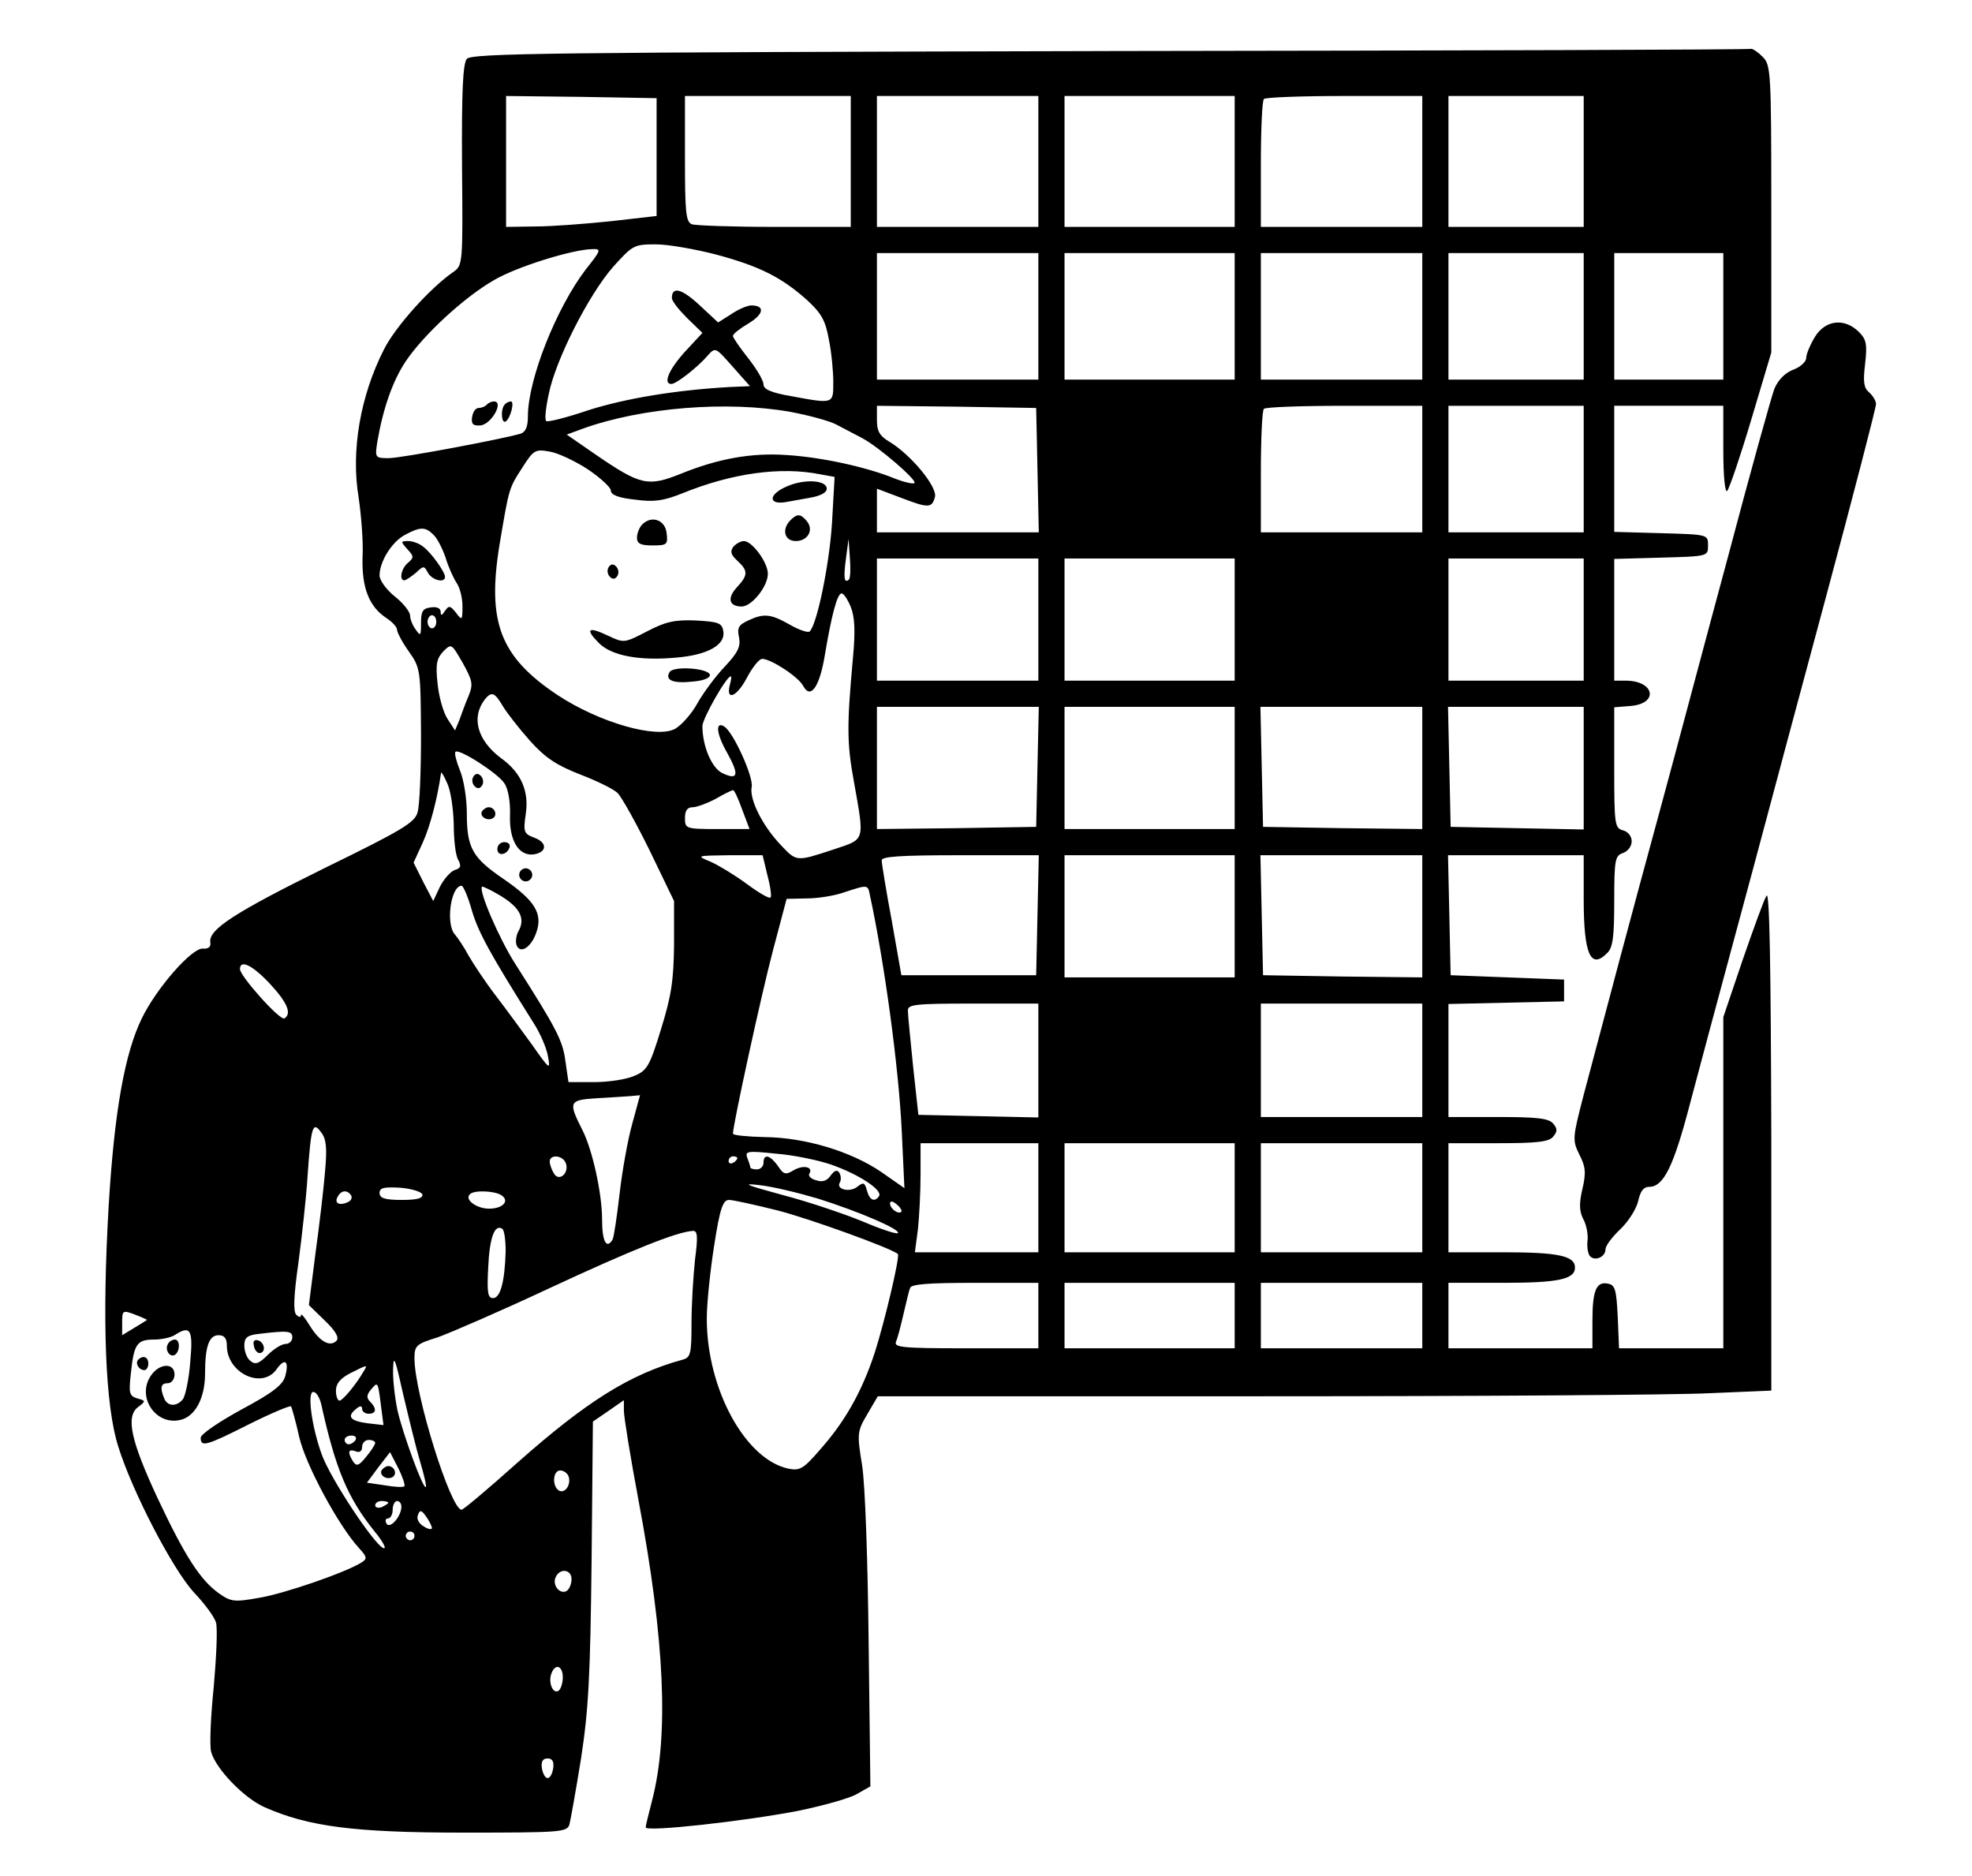 <?xml version="1.0" standalone="no"?>
<!DOCTYPE svg PUBLIC "-//W3C//DTD SVG 20010904//EN"
 "http://www.w3.org/TR/2001/REC-SVG-20010904/DTD/svg10.dtd">
<svg version="1.0" xmlns="http://www.w3.org/2000/svg"
 width="452pt" height="430pt" viewBox="0 0 452 430"
 preserveAspectRatio="xMidYMid meet">

<g transform="translate(0,430) scale(0.1,-0.1)"
fill="#000000" stroke="none">
<path d="M2544 4183 c-1289 -3 -1463 -5 -1474 -18 -9 -11 -12 -73 -11 -244 2
-229 2 -229 -21 -245 -53 -37 -132 -125 -158 -177 -54 -106 -76 -232 -58 -339
6 -41 11 -103 9 -137 -2 -70 15 -113 54 -139 14 -9 25 -21 25 -27 0 -6 12 -29
27 -50 27 -38 27 -43 28 -191 0 -83 -3 -163 -8 -178 -6 -23 -36 -41 -210 -126
-207 -102 -269 -142 -265 -171 2 -11 -4 -16 -17 -15 -25 2 -106 -90 -140 -160
-39 -80 -63 -213 -76 -431 -15 -259 -8 -456 22 -550 32 -103 124 -280 173
-334 24 -25 47 -56 51 -69 4 -13 1 -79 -5 -147 -7 -68 -10 -135 -6 -150 10
-38 75 -106 123 -127 100 -44 204 -58 455 -58 222 0 237 1 243 18 3 11 15 79
27 153 17 112 21 186 24 453 l3 318 35 24 36 25 0 -24 c0 -14 15 -107 34 -208
60 -320 69 -536 31 -684 -8 -31 -15 -59 -15 -63 0 -11 226 14 350 38 58 12
119 29 135 39 l30 17 -4 330 c-2 188 -8 362 -15 406 -12 73 -11 78 12 117 l24
41 882 0 c484 0 945 3 1024 7 l142 6 0 576 c-1 401 -4 571 -11 558 -6 -9 -30
-76 -55 -148 l-44 -130 0 -380 0 -379 -120 0 -119 0 -3 72 c-3 62 -6 73 -22
76 -27 6 -36 -15 -36 -85 l0 -63 -165 0 -165 0 0 75 0 75 126 0 c125 0 164 8
164 35 0 27 -39 35 -164 35 l-126 0 0 125 0 125 114 0 c89 0 116 3 126 15 10
12 10 18 0 30 -10 12 -37 15 -126 15 l-114 0 0 130 0 129 133 3 132 3 0 25 0
25 -130 5 -130 5 -3 138 -3 137 156 0 155 0 0 -101 c0 -126 16 -162 54 -123
13 12 16 38 16 119 0 95 2 104 20 110 11 4 20 15 20 27 0 11 -8 22 -20 25 -19
5 -20 14 -20 144 l0 138 37 3 c65 5 56 57 -9 58 l-28 0 0 140 0 139 108 3
c107 3 107 3 107 28 0 25 0 25 -107 28 l-108 3 0 144 0 145 125 0 125 0 0
-102 c0 -61 4 -98 9 -93 5 6 30 79 55 163 l46 154 0 329 c0 316 -1 330 -20
349 -11 11 -23 19 -27 18 -5 -2 -666 -4 -1469 -5z m-1039 -243 l0 -135 -105
-12 c-58 -6 -135 -12 -172 -12 l-68 -1 0 150 0 150 173 -2 172 -3 0 -135z
m445 -10 l0 -150 -174 0 c-96 0 -181 3 -190 6 -14 5 -16 28 -16 150 l0 144
190 0 190 0 0 -150z m430 0 l0 -150 -185 0 -185 0 0 150 0 150 185 0 185 0 0
-150z m450 0 l0 -150 -195 0 -195 0 0 150 0 150 195 0 195 0 0 -150z m430 0
l0 -150 -185 0 -185 0 0 143 c0 79 3 147 7 150 3 4 87 7 185 7 l178 0 0 -150z
m370 0 l0 -150 -155 0 -155 0 0 150 0 150 155 0 155 0 0 -150z m-1990 -213
c101 -27 150 -52 208 -103 35 -32 44 -48 52 -93 6 -29 10 -73 10 -97 0 -50 1
-50 -96 -32 -47 8 -64 16 -64 27 0 9 -16 36 -35 60 -19 24 -35 47 -35 51 0 5
16 17 36 29 35 21 38 41 6 41 -9 0 -30 -9 -46 -20 l-30 -19 -43 40 c-41 38
-63 43 -63 16 0 -7 16 -27 35 -46 l35 -34 -40 -43 c-37 -41 -51 -74 -31 -74
11 0 61 39 83 65 18 20 18 19 57 -25 l40 -45 -47 -2 c-123 -7 -238 -26 -323
-53 -50 -17 -94 -28 -97 -25 -4 3 -1 31 6 63 16 78 91 226 147 290 45 50 48
52 98 52 29 0 90 -11 137 -23z m-297 -34 c-68 -89 -133 -253 -133 -337 0 -24
-5 -36 -17 -40 -45 -13 -274 -56 -302 -56 -31 0 -32 1 -26 38 13 76 35 139 65
184 41 61 135 148 204 187 52 30 177 69 223 70 22 1 21 -2 -14 -46z m1037
-108 l0 -145 -185 0 -185 0 0 145 0 145 185 0 185 0 0 -145z m450 0 l0 -145
-195 0 -195 0 0 145 0 145 195 0 195 0 0 -145z m430 0 l0 -145 -185 0 -185 0
0 145 0 145 185 0 185 0 0 -145z m370 0 l0 -145 -155 0 -155 0 0 145 0 145
155 0 155 0 0 -145z m320 0 l0 -145 -125 0 -125 0 0 145 0 145 125 0 125 0 0
-145z m-2138 -219 c43 -8 90 -21 105 -29 15 -8 42 -22 59 -31 38 -20 127 -97
120 -103 -3 -3 -24 2 -47 11 -64 26 -166 48 -244 53 -82 6 -159 -8 -245 -43
-75 -30 -92 -26 -193 43 l-68 47 38 14 c134 48 329 64 475 38z m566 -133 l3
-143 -186 0 -185 0 0 50 0 50 53 -20 c65 -25 73 -25 80 1 6 23 -55 97 -105
127 -22 13 -28 24 -28 49 l0 33 183 -2 182 -3 3 -142z m882 2 l0 -145 -185 0
-185 0 0 138 c0 76 3 142 7 145 3 4 87 7 185 7 l178 0 0 -145z m370 0 l0 -145
-155 0 -155 0 0 145 0 145 155 0 155 0 0 -145z m-2282 -1 c28 -19 52 -41 52
-48 0 -10 17 -17 55 -21 44 -6 65 -3 108 14 115 47 227 62 317 44 l33 -6 -6
-106 c-6 -94 -34 -231 -51 -248 -3 -4 -24 3 -45 15 -44 25 -60 27 -96 10 -22
-10 -26 -17 -21 -39 4 -21 -3 -35 -33 -67 -21 -22 -49 -60 -62 -83 -13 -24
-36 -50 -51 -59 -43 -24 -174 14 -270 77 -132 88 -162 167 -133 345 22 130 21
128 52 176 26 41 30 43 63 37 19 -3 59 -22 88 -41z m-355 -149 c9 -8 21 -32
28 -52 6 -21 18 -47 25 -58 8 -11 14 -35 14 -54 0 -33 -1 -34 -15 -15 -13 16
-16 17 -25 4 -7 -11 -10 -12 -10 -2 0 8 -9 12 -22 10 -19 -2 -23 -9 -23 -36 0
-29 -1 -31 -12 -15 -7 9 -13 24 -13 32 0 9 -16 29 -35 44 -19 15 -35 37 -35
48 0 32 28 77 58 93 35 19 47 19 65 1z m953 -103 c-11 -10 -13 3 -7 48 l6 45
3 -44 c2 -23 1 -46 -2 -49z m434 -92 l0 -140 -185 0 -185 0 0 140 0 140 185 0
185 0 0 -140z m450 0 l0 -140 -195 0 -195 0 0 140 0 140 195 0 195 0 0 -140z
m800 0 l0 -140 -155 0 -155 0 0 140 0 140 155 0 155 0 0 -140z m-1680 29 c9
-22 11 -54 5 -117 -14 -154 -14 -195 2 -282 25 -141 27 -132 -47 -157 -85 -28
-84 -28 -120 10 -42 44 -73 105 -67 134 4 23 -42 125 -63 138 -21 13 -18 -17
6 -59 29 -52 26 -65 -10 -48 -24 11 -46 61 -46 108 0 17 55 114 65 114 2 0 1
-8 -2 -19 -10 -38 15 -29 38 14 13 25 29 45 36 45 20 0 83 -41 94 -62 17 -32
38 -2 50 73 15 89 28 139 38 139 5 0 14 -14 21 -31z m-950 -34 c0 -8 -4 -15
-10 -15 -5 0 -10 7 -10 15 0 8 5 15 10 15 6 0 10 -7 10 -15z m74 -170 c-7 -16
-16 -41 -21 -55 l-10 -24 -17 26 c-10 15 -20 51 -23 81 -5 45 -2 58 13 74 19
19 19 18 45 -27 22 -40 24 -48 13 -75z m79 -24 c9 -15 37 -51 62 -79 35 -39
61 -56 115 -77 39 -15 78 -34 86 -43 9 -9 42 -68 73 -131 l56 -116 0 -100 c-1
-82 -6 -117 -30 -194 -26 -85 -32 -95 -62 -107 -18 -8 -59 -14 -91 -14 l-59 0
-7 48 c-6 47 -20 74 -115 223 -37 58 -85 169 -76 177 1 1 19 -7 39 -19 46 -27
60 -52 46 -80 -7 -11 -9 -27 -6 -35 8 -21 33 -6 45 28 16 44 -3 74 -74 123
-72 49 -85 71 -85 151 0 34 -7 78 -16 99 -8 20 -13 39 -10 42 8 8 97 -49 112
-72 9 -13 14 -43 13 -74 -2 -57 20 -94 55 -89 30 5 31 27 1 38 -24 9 -26 13
-20 54 8 52 -10 95 -56 128 -55 41 -70 94 -37 136 15 18 22 15 41 -17z m1225
-138 l-3 -138 -182 -3 -183 -2 0 140 0 140 185 0 186 0 -3 -137z m452 -3 l0
-140 -195 0 -195 0 0 140 0 140 195 0 195 0 0 -140z m430 0 l0 -140 -182 2
-183 3 -3 138 -3 137 186 0 185 0 0 -140z m370 0 l0 -141 -152 3 -153 3 -3
138 -3 137 156 0 155 0 0 -140z m-2590 -128 c0 -35 4 -72 10 -82 8 -15 6 -20
-8 -24 -10 -4 -25 -21 -34 -39 l-15 -32 -23 44 -22 44 21 46 c17 37 34 103 42
160 0 3 7 -7 14 -24 8 -16 14 -58 15 -93z m661 33 l17 -45 -74 0 c-72 0 -74 1
-74 25 0 17 5 25 18 25 9 0 33 9 52 19 19 11 37 20 40 20 3 1 12 -19 21 -44z
m58 -151 c7 -26 10 -49 7 -51 -3 -3 -27 11 -54 31 -27 20 -65 43 -83 51 -34
14 -33 14 42 15 l77 0 11 -46z m619 -91 l-3 -138 -154 0 -155 0 -22 125 c-13
69 -23 131 -23 138 -1 9 41 12 179 12 l181 0 -3 -137z m452 -3 l0 -140 -195 0
-195 0 0 140 0 140 195 0 195 0 0 -140z m430 0 l0 -140 -182 2 -183 3 -3 138
-3 137 186 0 185 0 0 -140z m-2178 12 c15 -50 42 -99 142 -258 14 -22 29 -56
32 -75 6 -32 4 -31 -36 26 -24 33 -62 85 -85 115 -23 30 -50 71 -61 90 -10 19
-25 41 -31 48 -22 23 -10 112 15 112 4 0 15 -26 24 -58z m912 36 c33 -153 66
-393 73 -542 l6 -129 -53 37 c-69 47 -174 79 -267 80 -40 1 -73 4 -73 8 0 20
65 319 92 421 l31 117 46 1 c25 0 64 6 86 14 55 18 54 18 59 -7z m-1375 -203
c40 -43 50 -68 33 -79 -10 -6 -102 97 -102 113 0 23 29 9 69 -34z m1761 -175
l0 -131 -137 3 -138 3 -12 110 c-6 61 -12 118 -12 128 -1 15 13 17 149 17
l150 0 0 -130z m880 0 l0 -130 -185 0 -185 0 0 130 0 130 185 0 185 0 0 -130z
m-1811 -146 c-10 -36 -23 -108 -29 -161 -6 -52 -13 -99 -16 -104 -14 -23 -24
-4 -24 47 0 58 -22 159 -45 204 -33 65 -31 69 32 73 32 2 68 4 79 5 l21 2 -18
-66z m-704 -109 c-3 -38 -13 -123 -22 -188 l-15 -118 37 -36 c25 -24 33 -39
26 -46 -15 -15 -39 -1 -61 35 -11 18 -20 29 -20 24 0 -6 -5 -5 -11 1 -7 7 -6
42 5 119 8 60 18 150 21 199 8 115 12 126 31 100 12 -15 14 -36 9 -90z m1635
-60 l0 -125 -141 0 -142 0 7 53 c3 28 6 85 6 125 l0 72 135 0 135 0 0 -125z
m450 0 l0 -125 -195 0 -195 0 0 125 0 125 195 0 195 0 0 -125z m430 0 l0 -125
-185 0 -185 0 0 125 0 125 185 0 185 0 0 -125z m-1355 76 c63 -22 118 -58 110
-72 -10 -15 -22 -10 -28 13 -5 18 -8 19 -21 9 -17 -15 -51 -7 -41 9 3 5 3 15
-1 22 -5 8 -11 6 -20 -6 -8 -12 -19 -16 -33 -11 -12 3 -19 10 -16 15 10 16
-14 21 -36 8 -18 -11 -23 -10 -36 10 -18 25 -33 29 -33 7 0 -8 -7 -15 -15 -15
-8 0 -15 2 -15 4 0 2 -3 12 -7 22 -6 16 0 17 66 10 40 -3 97 -15 126 -25z
m-608 3 c8 -22 -15 -43 -27 -24 -5 8 -10 21 -10 28 0 17 30 15 37 -4z m393 12
c0 -3 -4 -8 -10 -11 -5 -3 -10 -1 -10 4 0 6 5 11 10 11 6 0 10 -2 10 -4z m185
-93 c95 -30 190 -71 183 -79 -3 -3 -39 9 -79 26 -41 17 -123 45 -184 61 -85
23 -97 28 -55 23 30 -3 91 -18 135 -31z m-907 10 c2 -9 -11 -13 -47 -13 -39 0
-51 4 -51 16 0 12 10 14 47 12 26 -2 48 -9 51 -15z m-163 -3 c3 -6 -1 -13 -10
-16 -19 -8 -30 0 -20 15 8 14 22 14 30 1z m344 1 c20 -13 4 -31 -28 -31 -29 0
-57 21 -44 33 9 10 56 8 72 -2z m633 -35 c74 -19 262 -87 276 -100 5 -6 -30
-154 -53 -226 -30 -91 -69 -159 -126 -223 -37 -43 -46 -48 -71 -43 -99 20
-188 182 -188 344 0 35 8 111 17 168 13 84 20 104 34 104 9 0 59 -11 111 -24z
m284 -3 c-7 -7 -26 7 -26 19 0 6 6 6 15 -2 9 -7 13 -15 11 -17z m-907 -91 c-2
-69 -12 -107 -29 -107 -12 0 -14 13 -11 70 3 69 15 100 32 89 5 -3 8 -26 8
-52z m434 -19 c-4 -38 -8 -103 -8 -146 0 -69 -2 -78 -20 -83 -121 -33 -221
-96 -380 -237 -66 -59 -123 -107 -127 -107 -25 0 -108 266 -108 347 0 29 4 33
53 48 28 10 144 60 257 113 185 86 291 129 328 131 11 1 12 -13 5 -66z m787
-128 l0 -75 -166 0 c-149 0 -166 2 -160 16 4 9 11 37 17 63 6 25 12 52 15 59
2 9 41 12 149 12 l145 0 0 -75z m450 0 l0 -75 -195 0 -195 0 0 75 0 75 195 0
195 0 0 -75z m430 0 l0 -75 -185 0 -185 0 0 75 0 75 185 0 185 0 0 -75z
m-2923 -10 c-1 -1 -14 -9 -29 -18 l-28 -17 0 29 c0 28 1 29 30 18 16 -6 28
-12 27 -12z m99 -97 c-3 -39 -11 -77 -17 -85 -15 -18 -36 -16 -43 3 -10 25 -7
34 9 34 8 0 15 9 15 20 0 28 -36 26 -55 -4 -32 -49 13 -114 69 -100 34 8 56
51 56 106 0 62 9 88 31 88 13 0 19 -7 19 -24 0 -63 81 -101 114 -54 19 27 29
19 20 -15 -5 -20 -27 -38 -100 -77 -53 -29 -94 -57 -94 -65 0 -22 12 -19 111
31 50 25 93 43 96 41 2 -3 11 -35 19 -71 15 -64 90 -203 137 -254 18 -20 19
-24 7 -32 -35 -23 -180 -73 -237 -82 -56 -10 -64 -9 -92 11 -42 30 -78 86
-140 218 -61 131 -73 186 -45 208 19 14 18 15 -1 20 -19 6 -20 12 -15 58 7 67
14 77 53 77 18 0 39 5 47 10 37 24 43 13 36 -62z m234 57 c0 -8 -7 -15 -15
-15 -9 0 -27 -11 -41 -25 -21 -21 -29 -23 -40 -14 -8 6 -14 22 -14 35 0 18 6
24 33 27 67 8 77 7 77 -8z m293 -285 c9 -30 15 -56 13 -58 -6 -6 -53 123 -65
176 -6 29 -11 72 -10 95 1 34 5 23 23 -58 13 -55 30 -125 39 -155z m-129 208
c-19 -33 -49 -68 -56 -68 -4 0 -8 10 -8 23 0 16 10 28 33 40 40 20 40 20 31 5z
m39 -78 l6 -46 -35 4 c-40 5 -50 15 -29 32 10 9 15 9 15 1 0 -6 7 -11 15 -11
18 0 19 12 3 28 -8 8 -8 15 2 27 16 19 16 20 23 -35z m-137 3 c33 -150 61
-216 122 -292 20 -24 29 -42 21 -39 -20 6 -123 161 -142 216 -23 64 -33 142
-19 142 7 0 14 -12 18 -27z m79 -83 c-3 -5 -10 -10 -16 -10 -5 0 -9 5 -9 10 0
6 7 10 16 10 8 0 12 -4 9 -10z m45 -7 c-1 -5 -10 -19 -21 -32 -17 -21 -22 -22
-30 -10 -13 21 -11 29 6 23 9 -4 15 0 15 10 0 9 7 16 15 16 8 0 15 -3 15 -7z
m67 -99 c-2 -3 -23 -2 -45 2 l-41 6 26 35 27 35 19 -37 c10 -20 16 -39 14 -41z
m376 23 c7 -19 -8 -41 -22 -33 -16 10 -14 46 3 46 8 0 16 -6 19 -13z m-413
-61 c0 -2 -7 -6 -15 -10 -8 -3 -15 -1 -15 4 0 6 7 10 15 10 8 0 15 -2 15 -4z
m30 -9 c0 -22 -26 -52 -34 -39 -4 7 -2 12 3 12 6 0 11 9 11 20 0 11 5 20 10
20 6 0 10 -6 10 -13z m70 -49 c0 -4 -9 -3 -19 4 -11 6 -17 18 -13 26 4 12 8
12 19 -4 7 -10 13 -22 13 -26z m-40 -18 c0 -5 -4 -10 -10 -10 -5 0 -10 5 -10
10 0 6 5 10 10 10 6 0 10 -4 10 -10z m360 -99 c0 -11 -5 -23 -11 -27 -15 -9
-33 12 -26 30 9 23 37 20 37 -3z m-20 -225 c0 -14 -5 -28 -10 -31 -13 -8 -24
20 -16 40 9 24 26 17 26 -9z m-22 -208 c-2 -13 -7 -23 -13 -23 -5 0 -11 10
-13 23 -2 15 2 22 13 22 11 0 15 -7 13 -22z"/>
<path d="M1116 3373 c-4 -5 -13 -8 -19 -8 -7 0 -13 -9 -15 -21 -2 -16 2 -20
19 -19 25 2 55 55 31 55 -5 0 -12 -3 -16 -7z"/>
<path d="M1157 3373 c-10 -10 -8 -45 2 -39 11 7 21 46 12 46 -4 0 -11 -3 -14
-7z"/>
<path d="M1803 3185 c-44 -19 -42 -44 2 -35 6 1 28 5 50 9 25 4 40 12 40 21 0
20 -52 23 -92 5z"/>
<path d="M1812 3108 c-21 -21 -14 -48 12 -48 28 0 42 26 25 46 -14 17 -22 17
-37 2z"/>
<path d="M1472 3098 c-6 -6 -12 -20 -12 -30 0 -14 8 -18 36 -18 33 0 35 2 32
28 -3 30 -34 42 -56 20z"/>
<path d="M1681 3047 c-8 -11 -6 -18 9 -32 25 -23 25 -33 -1 -61 -23 -25 -18
-44 11 -44 23 0 60 46 60 75 0 26 -36 75 -55 75 -7 0 -18 -6 -24 -13z"/>
<path d="M1395 3000 c-4 -6 -3 -16 3 -22 6 -6 12 -6 17 2 4 6 3 16 -3 22 -6 6
-12 6 -17 -2z"/>
<path d="M1483 2853 c-52 -27 -53 -27 -89 -10 -46 22 -54 16 -21 -17 29 -29
93 -41 178 -33 71 6 112 29 107 60 -3 19 -10 22 -63 25 -49 2 -70 -3 -112 -25z"/>
<path d="M1535 2760 c-12 -19 8 -27 53 -22 26 2 41 9 39 16 -5 15 -83 20 -92
6z"/>
<path d="M934 3041 c15 -16 15 -19 1 -31 -15 -12 -21 -40 -8 -40 3 0 15 8 26
17 18 17 19 17 28 0 10 -17 39 -24 39 -9 0 11 -31 55 -50 69 -8 7 -24 13 -34
13 -18 0 -18 -1 -2 -19z"/>
<path d="M1085 2520 c-4 -6 -3 -16 3 -22 6 -6 12 -6 17 2 4 6 3 16 -3 22 -6 6
-12 6 -17 -2z"/>
<path d="M1105 2441 c-7 -12 12 -24 25 -16 11 7 4 25 -10 25 -5 0 -11 -4 -15
-9z"/>
<path d="M1140 2354 c0 -17 22 -14 28 4 2 7 -3 12 -12 12 -9 0 -16 -7 -16 -16z"/>
<path d="M1190 2295 c0 -8 7 -15 15 -15 8 0 15 7 15 15 0 8 -7 15 -15 15 -8 0
-15 -7 -15 -15z"/>
<path d="M385 1220 c-8 -13 4 -32 16 -25 12 8 12 35 0 35 -6 0 -13 -4 -16 -10z"/>
<path d="M317 1184 c-8 -8 1 -24 14 -24 5 0 9 7 9 15 0 15 -12 20 -23 9z"/>
<path d="M582 1216 c1 -10 8 -17 13 -17 15 1 12 24 -3 29 -9 3 -13 -2 -10 -12z"/>
<path d="M875 931 c-7 -12 12 -24 25 -16 11 7 4 25 -10 25 -5 0 -11 -4 -15 -9z"/>
<path d="M4160 3528 c-11 -18 -20 -40 -20 -48 0 -9 -13 -21 -29 -27 -19 -7
-35 -23 -44 -44 -7 -19 -55 -191 -106 -384 -52 -192 -120 -449 -153 -570 -64
-234 -133 -494 -178 -664 -26 -100 -26 -104 -10 -137 14 -27 16 -41 7 -79 -8
-34 -7 -51 2 -69 7 -12 11 -34 10 -47 -2 -13 0 -29 4 -36 10 -15 37 -5 37 14
0 8 15 28 34 46 19 18 37 47 41 65 5 22 12 32 25 32 33 0 56 46 94 192 21 79
64 240 96 358 32 118 67 249 78 290 11 41 72 270 136 507 64 238 116 439 116
447 0 7 -7 19 -16 27 -12 10 -14 24 -9 65 5 45 3 56 -14 73 -33 33 -77 28
-101 -11z"/>
</g>
</svg>
